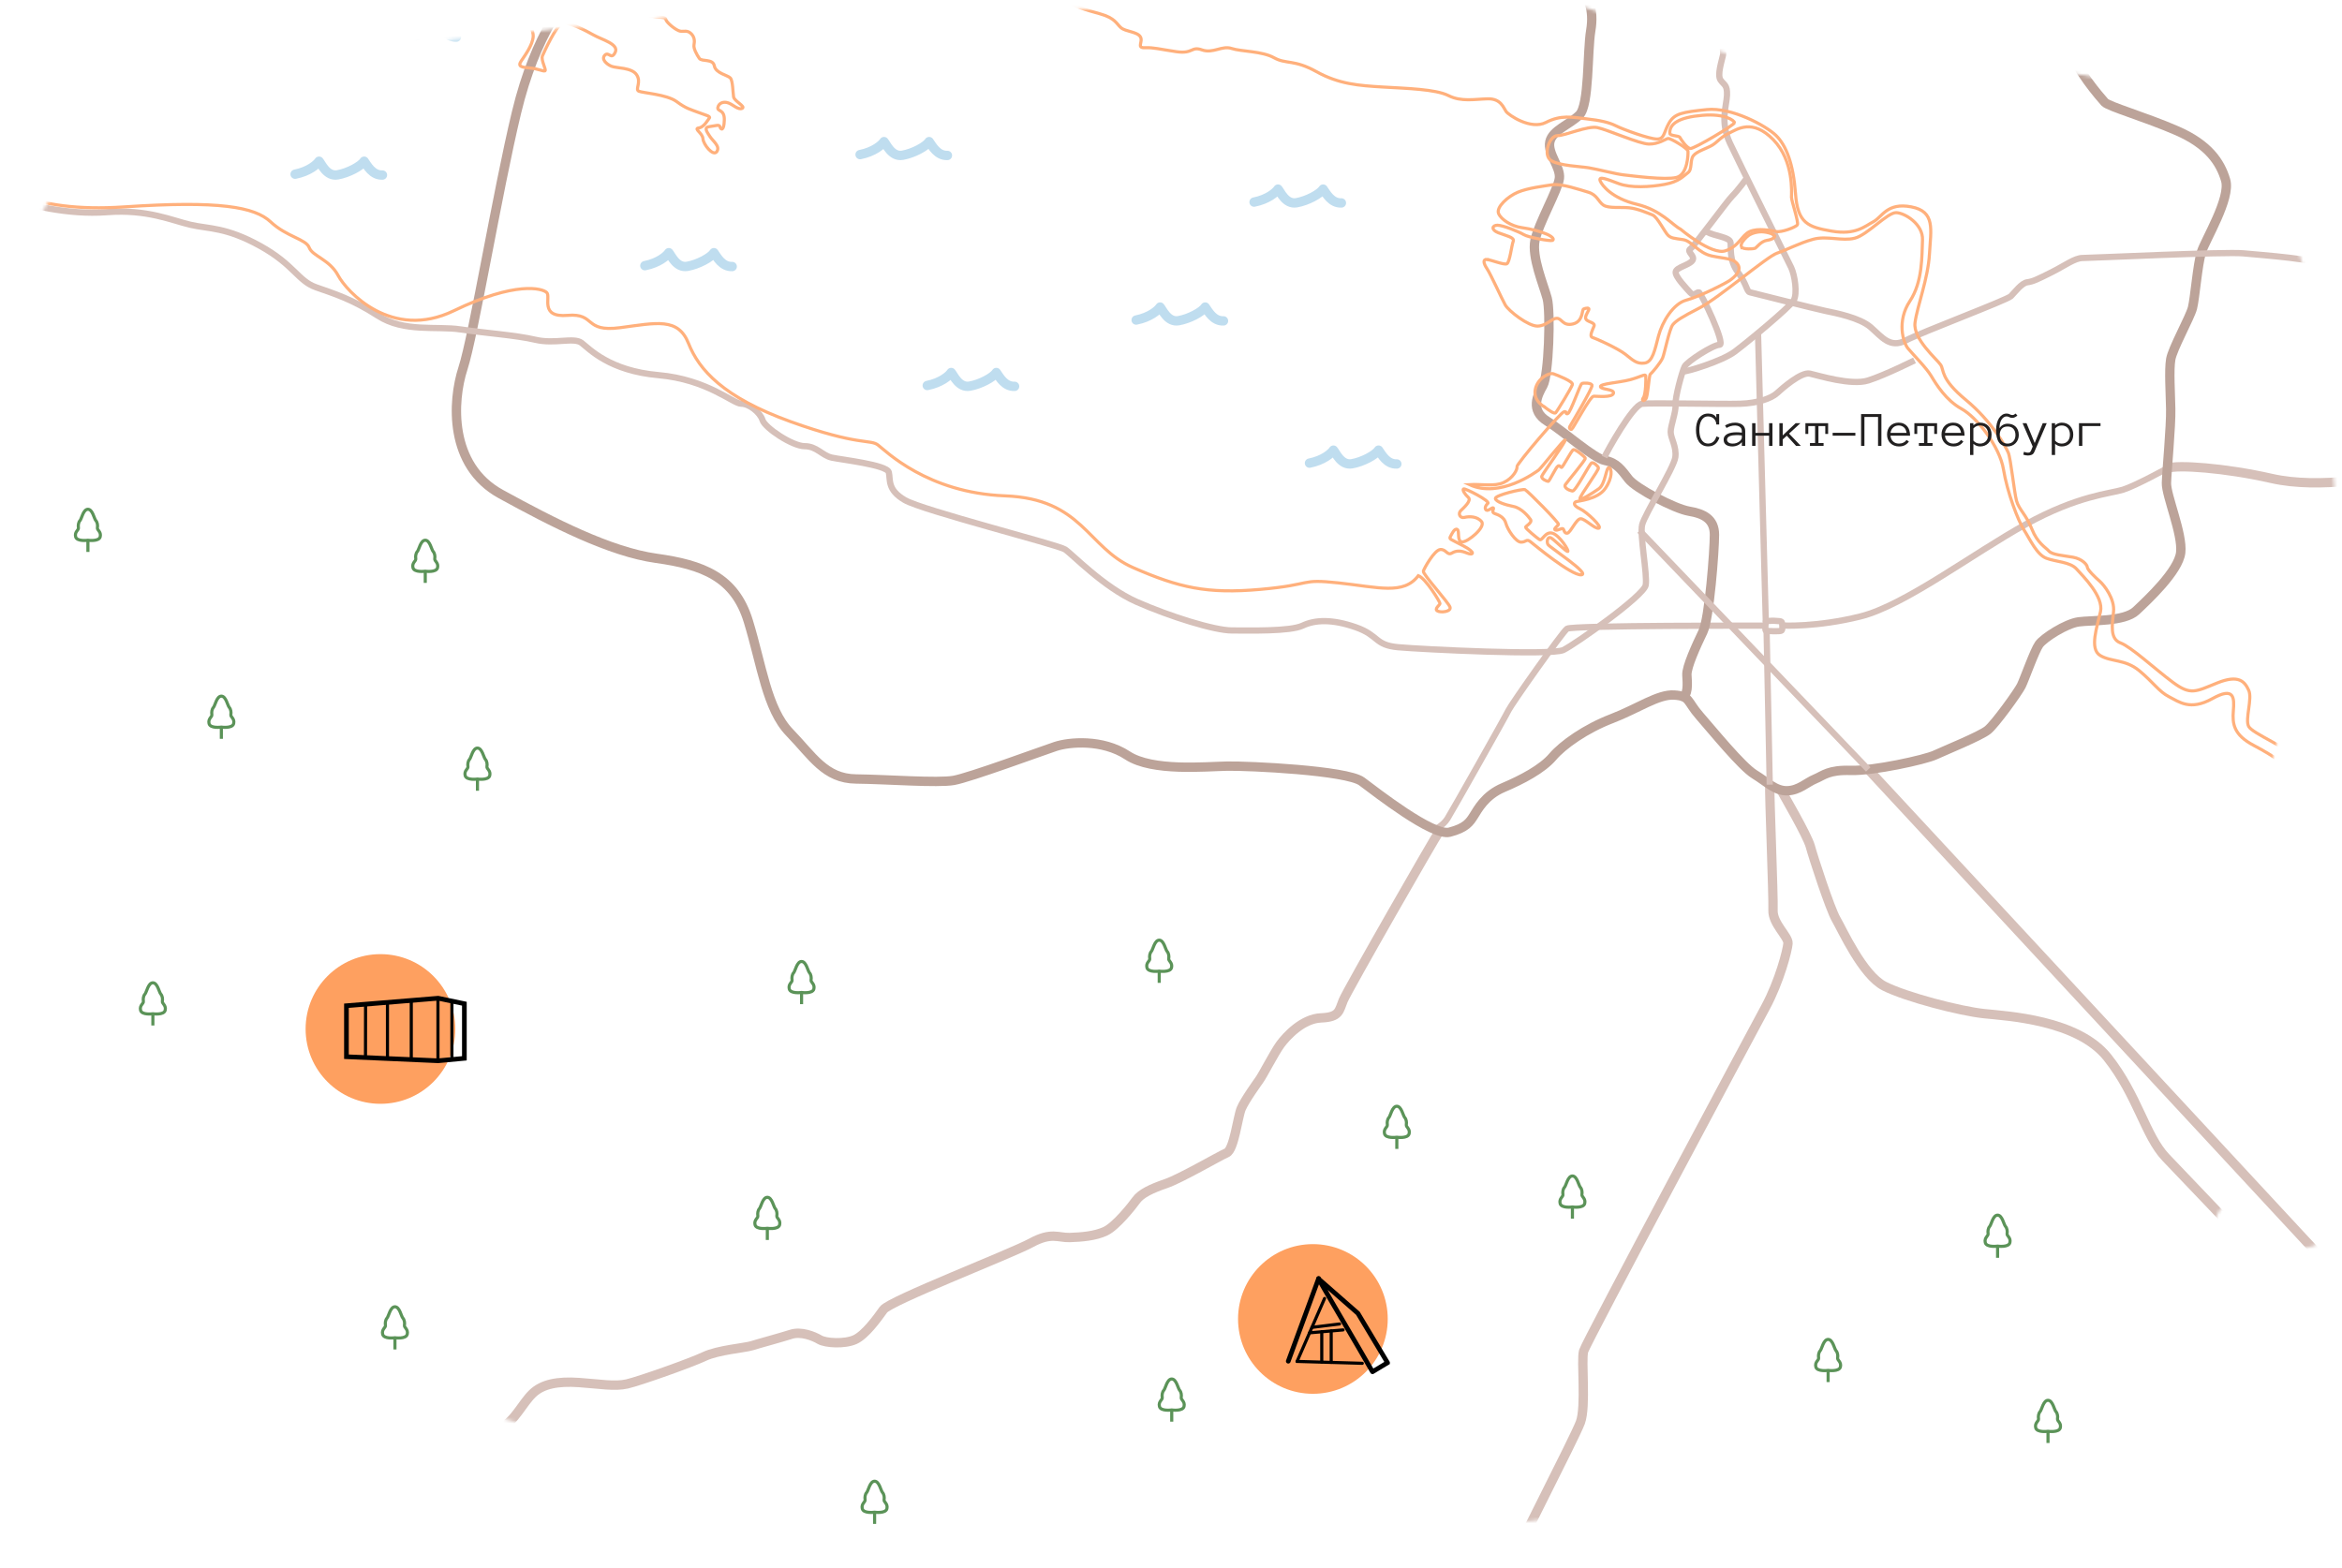 <?xml version="1.0" encoding="UTF-8"?> <svg xmlns="http://www.w3.org/2000/svg" width="751" height="503" viewBox="0 0 751 503" fill="none"> <mask id="mask0_802_59" style="mask-type:luminance" maskUnits="userSpaceOnUse" x="0" y="0" width="751" height="503"> <path d="M694.377 474.147L592.473 477.241L350.783 502.234C341.364 502.751 331.921 502.594 322.532 501.769L206.464 485.482L170.439 457.65C119.928 443.085 43.163 418.977 35.726 366.87L33.534 351.482L0 166.979V118.679C0 62.647 45.363 17.216 101.328 17.216L218.353 5.124C244.689 2.405 271.22 1.963 297.632 3.806L500.864 0L586.3 27.832C734.525 5.72205e-06 741.288 79.114 746.96 137.319L751 184.503L735.43 222.509C725.464 246.828 723.003 273.596 728.434 299.316C739.545 351.924 770.236 431.226 714.974 387.556C703.564 378.535 708.869 475.413 694.384 474.139L694.377 474.147Z" fill="white"></path> </mask> <g mask="url(#mask0_802_59)"> <path d="M257.035 318.293C257.035 318.293 260.596 318.802 260.978 317.169C261.359 315.536 259.945 315.064 260.08 314.292C260.214 313.521 260.08 312.532 259.564 311.97C259.047 311.408 258.531 308.359 257.035 308.359C255.531 308.359 255.022 311.408 254.506 311.97C253.989 312.532 253.862 313.513 253.989 314.292C254.117 315.071 252.703 315.536 253.092 317.169C253.481 318.802 257.035 318.293 257.035 318.293Z" stroke="#5B9358" stroke-miterlimit="10"></path> <path d="M257.035 322.039V318.286" stroke="#5B9358" stroke-miterlimit="10"></path> <path d="M70.981 233.192C70.981 233.192 74.543 233.702 74.924 232.069C75.306 230.435 73.892 229.963 74.026 229.192C74.161 228.42 74.026 227.431 73.51 226.869C72.994 226.307 72.478 223.258 70.981 223.258C69.477 223.258 68.969 226.307 68.452 226.869C67.936 227.431 67.809 228.412 67.936 229.192C68.063 229.971 66.649 230.435 67.038 232.069C67.427 233.702 70.981 233.192 70.981 233.192Z" stroke="#5B9358" stroke-miterlimit="10"></path> <path d="M70.981 236.946V233.192" stroke="#5B9358" stroke-miterlimit="10"></path> <path d="M136.366 183.192C136.366 183.192 139.927 183.701 140.309 182.068C140.69 180.435 139.276 179.963 139.411 179.191C139.546 178.419 139.411 177.43 138.895 176.868C138.379 176.307 137.862 173.257 136.366 173.257C134.862 173.257 134.353 176.307 133.837 176.868C133.321 177.43 133.194 178.412 133.321 179.191C133.448 179.97 132.034 180.435 132.423 182.068C132.812 183.701 136.366 183.192 136.366 183.192Z" stroke="#5B9358" stroke-miterlimit="10"></path> <path d="M136.366 186.937V183.184" stroke="#5B9358" stroke-miterlimit="10"></path> <path d="M28.192 173.265C28.192 173.265 31.753 173.774 32.135 172.141C32.517 170.508 31.102 170.036 31.237 169.264C31.372 168.492 31.237 167.504 30.721 166.942C30.204 166.38 29.688 163.331 28.192 163.331C26.688 163.331 26.179 166.38 25.663 166.942C25.147 167.504 25.02 168.485 25.147 169.264C25.274 170.043 23.86 170.508 24.249 172.141C24.638 173.774 28.192 173.265 28.192 173.265Z" stroke="#5B9358" stroke-miterlimit="10"></path> <path d="M28.192 177.011V173.265" stroke="#5B9358" stroke-miterlimit="10"></path> <path d="M153.103 249.847C153.103 249.847 156.664 250.356 157.046 248.723C157.428 247.09 156.013 246.618 156.148 245.846C156.283 245.075 156.148 244.086 155.632 243.524C155.116 242.962 154.599 239.913 153.103 239.913C151.599 239.913 151.09 242.962 150.574 243.524C150.058 244.086 149.931 245.067 150.058 245.846C150.185 246.625 148.771 247.09 149.16 248.723C149.549 250.356 153.103 249.847 153.103 249.847Z" stroke="#5B9358" stroke-miterlimit="10"></path> <path d="M153.103 253.6V249.847" stroke="#5B9358" stroke-miterlimit="10"></path> <path d="M49.022 325.125C49.022 325.125 52.583 325.635 52.965 324.002C53.346 322.368 51.932 321.896 52.067 321.125C52.202 320.353 52.067 319.364 51.551 318.802C51.034 318.24 50.518 315.191 49.022 315.191C47.518 315.191 47.009 318.24 46.493 318.802C45.977 319.364 45.849 320.346 45.977 321.125C46.104 321.904 44.69 322.368 45.079 324.002C45.468 325.635 49.022 325.125 49.022 325.125Z" stroke="#5B9358" stroke-miterlimit="10"></path> <path d="M49.022 328.879V325.125" stroke="#5B9358" stroke-miterlimit="10"></path> <path d="M246.059 393.923C246.059 393.923 249.62 394.433 250.002 392.8C250.383 391.166 248.969 390.694 249.104 389.923C249.238 389.151 249.104 388.162 248.588 387.6C248.071 387.038 247.555 383.989 246.059 383.989C244.555 383.989 244.046 387.038 243.53 387.6C243.014 388.162 242.886 389.144 243.014 389.923C243.141 390.702 241.727 391.166 242.116 392.8C242.505 394.433 246.059 393.923 246.059 393.923Z" stroke="#5B9358" stroke-miterlimit="10"></path> <path d="M246.059 397.669V393.916" stroke="#5B9358" stroke-miterlimit="10"></path> <path d="M371.725 311.453C371.725 311.453 375.287 311.962 375.668 310.329C376.05 308.696 374.636 308.224 374.77 307.452C374.905 306.68 374.77 305.692 374.254 305.13C373.738 304.568 373.222 301.519 371.725 301.519C370.221 301.519 369.713 304.568 369.196 305.13C368.68 305.692 368.553 306.673 368.68 307.452C368.807 308.231 367.393 308.696 367.782 310.329C368.171 311.962 371.725 311.453 371.725 311.453Z" stroke="#5B9358" stroke-miterlimit="10"></path> <path d="M371.725 315.206V311.453" stroke="#5B9358" stroke-miterlimit="10"></path> <path d="M375.736 452.188C375.736 452.188 379.297 452.697 379.679 451.064C380.06 449.431 378.646 448.959 378.781 448.187C378.915 447.416 378.781 446.427 378.265 445.865C377.748 445.303 377.232 442.254 375.736 442.254C374.232 442.254 373.723 445.303 373.207 445.865C372.69 446.427 372.563 447.408 372.691 448.187C372.818 448.966 371.404 449.431 371.793 451.064C372.182 452.697 375.736 452.188 375.736 452.188Z" stroke="#5B9358" stroke-miterlimit="10"></path> <path d="M375.736 455.934V452.181" stroke="#5B9358" stroke-miterlimit="10"></path> <path d="M447.914 364.72C447.914 364.72 451.475 365.23 451.857 363.597C452.238 361.963 450.824 361.491 450.959 360.72C451.094 359.948 450.959 358.959 450.443 358.397C449.927 357.835 449.41 354.786 447.914 354.786C446.41 354.786 445.901 357.835 445.385 358.397C444.869 358.959 444.742 359.941 444.869 360.72C444.996 361.499 443.582 361.963 443.971 363.597C444.36 365.23 447.914 364.72 447.914 364.72Z" stroke="#5B9358" stroke-miterlimit="10"></path> <path d="M447.914 368.466V364.713" stroke="#5B9358" stroke-miterlimit="10"></path> <path d="M504.223 387.083C504.223 387.083 507.784 387.593 508.166 385.96C508.548 384.326 507.133 383.854 507.268 383.083C507.403 382.311 507.268 381.322 506.752 380.76C506.236 380.198 505.719 377.149 504.223 377.149C502.719 377.149 502.21 380.198 501.694 380.76C501.178 381.322 501.051 382.304 501.178 383.083C501.305 383.862 499.891 384.326 500.28 385.96C500.669 387.593 504.223 387.083 504.223 387.083Z" stroke="#5B9358" stroke-miterlimit="10"></path> <path d="M504.223 390.829V387.083" stroke="#5B9358" stroke-miterlimit="10"></path> <path d="M126.647 429.03C126.647 429.03 130.208 429.54 130.59 427.907C130.971 426.273 129.557 425.801 129.692 425.03C129.827 424.258 129.692 423.269 129.176 422.707C128.659 422.145 128.143 419.096 126.647 419.096C125.143 419.096 124.634 422.145 124.118 422.707C123.602 423.269 123.474 424.251 123.602 425.03C123.729 425.809 122.315 426.273 122.704 427.907C123.093 429.54 126.647 429.03 126.647 429.03Z" stroke="#5B9358" stroke-miterlimit="10"></path> <path d="M126.647 432.784V429.031" stroke="#5B9358" stroke-miterlimit="10"></path> <path d="M280.453 484.973C280.453 484.973 284.015 485.482 284.396 483.849C284.778 482.216 283.364 481.744 283.498 480.972C283.633 480.2 283.498 479.211 282.982 478.649C282.466 478.088 281.949 475.038 280.453 475.038C278.949 475.038 278.44 478.088 277.924 478.649C277.408 479.211 277.281 480.193 277.408 480.972C277.535 481.751 276.121 482.216 276.51 483.849C276.899 485.482 280.453 484.973 280.453 484.973Z" stroke="#5B9358" stroke-miterlimit="10"></path> <path d="M280.453 488.719V484.965" stroke="#5B9358" stroke-miterlimit="10"></path> <path d="M640.559 399.64C640.559 399.64 644.12 400.149 644.502 398.516C644.884 396.883 643.469 396.411 643.604 395.639C643.739 394.868 643.604 393.879 643.088 393.317C642.572 392.755 642.055 389.706 640.559 389.706C639.055 389.706 638.546 392.755 638.03 393.317C637.514 393.879 637.387 394.86 637.514 395.639C637.641 396.419 636.227 396.883 636.616 398.516C637.005 400.149 640.559 399.64 640.559 399.64Z" stroke="#5B9358" stroke-miterlimit="10"></path> <path d="M640.559 403.386V399.632" stroke="#5B9358" stroke-miterlimit="10"></path> <path d="M586.218 439.497C586.218 439.497 589.779 440.006 590.161 438.373C590.542 436.74 589.128 436.268 589.263 435.496C589.397 434.724 589.263 433.735 588.746 433.174C588.23 432.612 587.714 429.562 586.218 429.562C584.714 429.562 584.205 432.612 583.689 433.174C583.172 433.735 583.045 434.717 583.172 435.496C583.3 436.275 581.886 436.74 582.275 438.373C582.664 440.006 586.218 439.497 586.218 439.497Z" stroke="#5B9358" stroke-miterlimit="10"></path> <path d="M586.218 443.243V439.489" stroke="#5B9358" stroke-miterlimit="10"></path> <path d="M656.728 459.028C656.728 459.028 660.289 459.538 660.671 457.904C661.052 456.271 659.638 455.799 659.773 455.028C659.907 454.256 659.773 453.267 659.256 452.705C658.74 452.143 658.224 449.094 656.728 449.094C655.224 449.094 654.715 452.143 654.199 452.705C653.682 453.267 653.555 454.248 653.682 455.028C653.809 455.807 652.395 456.271 652.785 457.904C653.174 459.538 656.728 459.028 656.728 459.028Z" stroke="#5B9358" stroke-miterlimit="10"></path> <path d="M656.727 462.774V459.021" stroke="#5B9358" stroke-miterlimit="10"></path> <path d="M94.632 55.867C99.076 54.976 101.597 52.773 102.308 51.702C103.086 52.593 104.762 56.684 108.241 56.077C111.72 55.47 115.776 53.267 116.771 51.702C117.766 53.088 119.397 56.272 122.636 56.137" stroke="#BFDDEF" stroke-width="3" stroke-linecap="round" stroke-linejoin="round"></path> <path d="M206.786 85.205C211.23 84.314 213.752 82.111 214.462 81.04C215.24 81.931 216.916 86.022 220.396 85.415C223.875 84.808 227.93 82.606 228.925 81.04C229.92 82.426 231.551 85.61 234.791 85.475" stroke="#BFDDEF" stroke-width="3" stroke-linecap="round" stroke-linejoin="round"></path> <path d="M297.34 123.631C301.784 122.74 304.306 120.537 305.016 119.466C305.794 120.357 307.47 124.448 310.949 123.841C314.429 123.234 318.484 121.032 319.479 119.466C320.474 120.852 322.105 124.036 325.345 123.901" stroke="#BFDDEF" stroke-width="3" stroke-linecap="round" stroke-linejoin="round"></path> <path d="M364.326 102.639C368.77 101.747 371.291 99.545 372.002 98.473C372.78 99.365 374.456 103.455 377.935 102.849C381.414 102.242 385.47 100.039 386.465 98.473C387.46 99.859 389.091 103.043 392.331 102.909" stroke="#BFDDEF" stroke-width="3" stroke-linecap="round" stroke-linejoin="round"></path> <path d="M419.909 148.527C424.353 147.635 426.875 145.432 427.586 144.361C428.364 145.253 430.04 149.343 433.519 148.736C436.998 148.13 441.053 145.927 442.048 144.361C443.043 145.747 444.674 148.931 447.914 148.796" stroke="#BFDDEF" stroke-width="3" stroke-linecap="round" stroke-linejoin="round"></path> <path d="M275.799 49.581C280.244 48.69 282.765 46.487 283.476 45.416C284.254 46.307 285.93 50.398 289.409 49.791C292.888 49.184 296.943 46.981 297.938 45.416C298.933 46.801 300.565 49.986 303.804 49.851" stroke="#BFDDEF" stroke-width="3" stroke-linecap="round" stroke-linejoin="round"></path> <path d="M402.139 64.812C406.584 63.921 409.105 61.718 409.816 60.647C410.594 61.538 412.27 65.629 415.749 65.022C419.228 64.415 423.283 62.213 424.278 60.647C425.274 62.033 426.905 65.217 430.144 65.082" stroke="#BFDDEF" stroke-width="3" stroke-linecap="round" stroke-linejoin="round"></path> <path d="M10.175 13.837C14.62 12.946 17.141 10.743 17.852 9.672C18.63 10.563 20.306 14.654 23.785 14.047C27.264 13.44 31.319 11.238 32.315 9.672C33.31 11.058 34.941 14.242 38.18 14.107" stroke="#BFDDEF" stroke-width="3" stroke-linecap="round" stroke-linejoin="round"></path> <path d="M118.357 11.612C122.801 10.721 125.322 8.518 126.033 7.447C126.811 8.338 128.487 12.429 131.966 11.822C135.446 11.215 139.501 9.013 140.496 7.447C141.491 8.833 143.122 12.017 146.362 11.882" stroke="#BFDDEF" stroke-width="3" stroke-linecap="round" stroke-linejoin="round"></path> <path d="M461.606 266.546C460.349 268.15 432.097 317.514 430.728 320.833C429.359 324.152 429.583 326.212 423.635 326.444C417.687 326.676 412.539 332.288 410.594 334.917C408.649 337.547 404.99 344.769 403.733 346.485C403.733 346.485 399.162 352.786 398.017 355.535C396.872 358.285 395.727 368.706 393.326 369.74C390.924 370.774 378.571 377.988 373.88 379.592C369.189 381.195 365.874 382.798 364.386 384.858C362.897 386.919 357.869 393.219 354.547 394.823C351.225 396.426 346.653 396.77 342.995 396.883C339.336 396.995 337.159 395.047 330.642 398.599C324.125 402.15 285.346 417.148 283.289 420.018C281.231 422.887 277.453 428.147 274.138 429.637C270.824 431.128 264.756 430.784 262.818 429.637C260.88 428.491 256.87 426.888 253.668 427.922C250.466 428.956 243.26 430.896 241.083 431.585C238.906 432.275 230.219 432.956 225.872 435.024C221.525 437.092 205.058 442.928 201.055 443.842C197.052 444.756 192.361 443.842 185.612 443.385C178.863 442.928 173.948 443.842 170.745 446.936C167.543 450.03 164.909 455.867 161.026 457.59C157.143 459.313 153.253 461.942 145.471 462.167C137.69 462.392 128.083 462.969 121.11 465.486C114.137 468.003 112.072 471.667 107.957 472.244C103.842 472.821 92.17 470.985 88.399 472.244C84.628 473.502 76.735 476.597 73.877 478.312C71.019 480.028 65.983 482.088 61.756 483.467C57.529 484.845 54.319 487.362 50.092 490.794C45.864 494.225 42.654 498.121 38.427 500.413C34.2 502.706 29.621 505.223 27.908 507.74C26.194 510.258 18.869 513.809 14.986 517.817C11.103 521.825 3.666 524.402 0 526.553" stroke="#D6C0B9" stroke-width="3" stroke-miterlimit="10"></path> <path d="M567.498 251.645C567.341 254.462 568.717 287.621 568.545 291.914C568.373 296.207 573.521 300.335 573.349 302.567C573.177 304.8 570.603 314.764 566.144 323.013C561.684 331.261 508.667 430.379 507.814 433.301C506.961 436.223 508.675 450.997 506.782 456.151C504.889 461.306 484.822 499.784 482.248 506.826C479.675 513.869 476.24 513.18 475.904 519.368C475.567 525.556 474.018 527.099 475.904 530.021" stroke="#D6C0B9" stroke-width="3" stroke-miterlimit="10"></path> <path d="M571.119 253.383C571.748 254.582 579.581 267.977 580.502 271.416C581.422 274.855 586.846 291.517 588.791 294.836C590.737 298.155 597.254 312.704 604.234 316.255C611.215 319.806 628.595 324.271 636.145 325.073C643.694 325.875 666.222 327.021 675.829 339.158C685.436 351.295 687.95 364.323 694.474 371.193C700.998 378.063 769.159 449.214 770.648 451.963C772.137 454.713 777.052 460.669 777.74 473.952C778.429 487.235 779.11 528.238 779.11 528.238" stroke="#D6C0B9" stroke-width="3" stroke-miterlimit="10"></path> <path d="M599.087 246.76L833.548 499.492" stroke="#D6C0B9" stroke-width="3" stroke-miterlimit="10"></path> <path d="M694.99 150.175C698.08 148.984 713.351 150.017 728.442 153.449C743.533 156.88 764.984 153.336 774.935 149.695C784.886 146.054 816.018 138.158 828.76 139.701" stroke="#D6C0B9" stroke-width="3" stroke-miterlimit="10"></path> <path d="M694.99 150.175C694.99 150.175 684.867 155.771 680.752 157.06C676.637 158.349 666.424 158.866 649.612 168.141C632.8 177.416 610.751 194.167 596.603 197.689C582.454 201.21 571.815 200.61 571.815 200.61" stroke="#D6C0B9" stroke-width="2" stroke-miterlimit="10"></path> <path d="M566.233 199.412C566.75 198.895 571.037 199.067 571.291 199.412C571.546 199.757 571.718 201.899 571.291 202.244C570.865 202.589 566.57 202.416 566.233 202.244C565.897 202.072 566.233 199.412 566.233 199.412Z" stroke="#D6C0B9" stroke-width="2" stroke-miterlimit="10"></path> <path d="M460.08 265.985C460.08 265.985 462.691 264.861 464.15 262.538C465.609 260.216 482.765 229.814 483.708 227.836C484.65 225.858 500.946 202.753 502.495 201.637C504.043 200.52 566.076 200.648 566.076 200.648" stroke="#D6C0B9" stroke-width="2" stroke-miterlimit="10"></path> <path d="M186.427 -6.248C181.856 -1.206 171.785 10.473 165.613 36.126C159.44 61.778 151.891 107.591 148.457 118.124C145.022 128.658 143.885 149.276 160.577 158.438C177.27 167.601 195.578 176.988 210.445 179.056C225.311 181.124 235.606 185.012 239.953 199.209C244.3 213.406 245.901 227.386 253.219 234.938C260.536 242.49 264.539 249.712 274.49 249.824C284.441 249.937 300.684 251.195 305.832 250.281C310.979 249.367 333.971 240.887 338.431 239.403C342.89 237.92 353.529 236.998 361.535 242.265C369.541 247.532 386.584 245.816 393.558 245.704C400.531 245.592 431.873 247.052 436.676 250.619C441.479 254.185 459.436 268.27 464.816 266.891C470.195 265.513 471.332 263.565 472.589 261.617C473.846 259.669 476.136 255.091 482.084 252.574C488.032 250.057 494.549 246.618 497.871 242.722C501.193 238.826 508.51 233.672 516.86 230.465C525.21 227.259 531.727 222.561 536.874 222.906C542.022 223.251 540.877 224.854 544.992 229.551C549.107 234.249 558.49 245.816 562.605 248.334C566.72 250.851 569.353 253.713 573.124 253.6C576.895 253.488 579.297 250.963 582.043 249.824C584.789 248.686 586.278 246.85 593.483 247.075C600.688 247.3 617.275 243.636 620.477 242.153C623.68 240.669 635 236.084 637.402 234.136C639.803 232.189 647.121 222 648.153 219.932C649.186 217.864 652.388 208.709 653.869 206.649C655.351 204.588 662.444 200.003 666.566 199.434C670.689 198.865 681.208 199.434 684.979 195.883C688.75 192.332 698.589 183.169 699.277 177.213C699.966 171.257 694.586 158.888 694.706 154.88C694.826 150.872 696.195 136.667 696.075 131.175C695.955 125.684 695.506 118.694 696.075 115.255C696.644 111.816 702.248 101.852 703.048 98.765C703.849 95.679 704.649 84.905 705.906 80.897C707.163 76.889 715.401 63.606 713.68 57.762C711.959 51.919 708.076 46.307 698.125 41.954C688.174 37.602 676.166 34.17 674.909 32.792C673.652 31.413 664.958 21.337 664.958 17.104C664.958 12.871 666.327 7.289 663.588 1.985C660.85 -3.319 659.818 -4.196 658.216 -6.263" stroke="#BCA399" stroke-width="3" stroke-miterlimit="10"></path> <path d="M506.445 -4.877C509.191 -1.214 511.249 2.907 510.104 9.784C508.959 16.662 509.648 33.736 506.445 36.875C503.243 40.014 497.826 41.722 496.988 45.453C496.15 49.184 500.497 53.567 500.041 57.215C499.584 60.864 493.322 71.772 492.222 77.084C491.122 82.396 494.953 91.326 496.128 95.679C497.302 100.032 496.614 120.417 494.781 123.624C492.948 126.83 490.606 131.64 496.128 135.079C501.649 138.517 511.024 146.991 514.683 147.68C518.342 148.369 519.943 150.654 522.232 153.636C524.522 156.618 536.987 163.173 541.618 163.945C546.249 164.717 549.766 166.432 549.766 171.504C549.766 176.576 548.135 198.303 546.077 202.596C544.02 206.888 540.757 213.931 540.93 216.508C541.102 219.085 541.446 223.588 539.156 223.258" stroke="#BCA399" stroke-width="3" stroke-miterlimit="10"></path> <path d="M567.498 251.645L566.488 202.438" stroke="#D6C0B9" stroke-width="2" stroke-miterlimit="10"></path> <path d="M599.087 246.761L525.771 170.178" stroke="#D6C0B9" stroke-width="2" stroke-miterlimit="10"></path> <path d="M566.233 199.412L563.734 106.557" stroke="#D6C0B9" stroke-width="2" stroke-miterlimit="10"></path> <path d="M-135.648 62.003C-131.757 61.313 -122.607 54.219 -120.325 54.444C-118.043 54.668 -112.319 56.047 -109.341 56.047C-106.363 56.047 -103.169 49.634 -92.417 52.383C-81.665 55.133 -81.897 61.313 -70.001 62.917C-58.105 64.52 -56.504 68.641 -53.99 67.959C-51.476 67.277 -29.741 61.546 -20.134 61.778C-10.527 62.01 -2.065 62.692 3.427 64.071C8.918 65.449 21.271 69.03 34.305 68.041C47.338 67.052 55.119 70.716 61.068 72.087C67.016 73.458 72.388 72.776 83.371 78.845C94.355 84.913 95.492 90.067 101.328 92.128C107.164 94.188 112.88 95.904 121.23 101.29C129.58 106.677 140.099 104.497 147.649 105.643C155.198 106.789 165.373 107.479 171.666 108.962C177.958 110.445 184.018 108.048 186.532 109.996C189.046 111.944 195.451 118.926 211.125 120.305C226.8 121.683 235.098 129.467 237.656 129.467C240.215 129.467 243.717 132.217 244.517 134.734C245.318 137.251 254.124 143.095 258.015 143.095C261.905 143.095 263.619 146.069 266.709 146.759C269.799 147.448 284.434 149.051 285.01 151.456C285.586 153.861 284.441 157.067 290.157 160.386C295.873 163.705 339.224 174.703 341.513 176.194C343.803 177.685 353.866 188.331 364.505 193.029C375.145 197.726 389.435 202.191 395.047 202.191C400.658 202.191 413.692 202.551 417.694 200.648C421.697 198.745 427.189 198.52 434.738 201.157C442.288 203.794 440.686 206.881 448.348 207.57C456.009 208.26 497.527 210.29 501.305 208.469C505.083 206.649 527.155 191.081 527.724 187.642C528.292 184.203 525.779 171.609 526.579 168.29C527.38 164.971 536.762 150.078 537.218 146.646C537.675 143.215 535.729 140.578 535.729 138.518C535.729 136.457 537.473 132.104 537.286 129.812C537.099 127.519 539.388 119.158 540.189 117.555C540.989 115.952 549.339 110.573 551.397 110.573C553.454 110.573 545.508 93.739 544.738 93.739C543.967 93.739 543.167 95.109 542.022 93.851C540.877 92.592 537.106 88.696 537.331 87.206C537.555 85.715 541.678 85.033 542.703 83.542C543.728 82.051 540.72 80.74 542.014 79.834C543.309 78.927 553.679 64.647 555.512 62.819C557.345 60.991 560.083 57.223 560.083 57.223" stroke="#D6C0B9" stroke-width="2" stroke-miterlimit="10"></path> <path d="M548.763 -5.791C549.332 -0.981 552.998 15.396 552.534 17.569C552.07 19.741 550.589 24.094 551.733 25.697C552.878 27.3 553.903 27.188 553.791 30.507C553.679 33.826 551.501 38.98 554.704 45.85C557.906 52.72 573.229 83.415 574.374 85.82C575.518 88.225 576.431 94.181 575.174 96.353C573.917 98.526 560.195 109.869 556.193 112.843C552.19 115.817 540.787 119.301 539.568 119.166" stroke="#D6C0B9" stroke-width="2" stroke-miterlimit="10"></path> <path d="M514.503 146.587C515.364 144.699 523.594 129.835 526.601 129.49C529.609 129.145 552.25 129.662 557.996 129.49C563.742 129.318 568.029 127.707 569.75 126.149C571.471 124.59 577.553 119.181 580.389 119.825C583.225 120.47 593.685 123.736 599.087 122.013C604.488 120.29 613.923 115.57 613.923 115.57" stroke="#D6C0B9" stroke-width="2" stroke-miterlimit="10"></path> <path d="M547.274 74.335C549.788 75.751 554.749 76.005 554.936 77.811C555.123 79.617 554.509 83.64 557.293 87.311C560.076 90.982 560.083 93.499 561.108 93.731C562.133 93.963 581.923 98.998 585.238 99.687C588.552 100.377 596.333 101.86 599.88 104.954C603.426 108.048 606.052 111.832 611.088 109.194C616.123 106.557 643.567 96.249 644.831 94.99C646.096 93.731 648.265 90.749 650.091 90.525C651.917 90.3 653.525 89.491 657.865 87.318C662.204 85.145 665.302 82.741 667.816 82.741C670.33 82.741 713.68 80.68 719.396 81.25C725.112 81.819 744.214 83.085 745.703 85.37C747.192 87.655 751.195 101.291 755.197 102.894C759.2 104.497 763.659 103.126 765.261 104.152C766.862 105.179 773.034 102.205 774.523 100.946C776.012 99.687 781.96 95.305 782.469 93.933" stroke="#D6C0B9" stroke-width="2" stroke-miterlimit="10"></path> <path d="M-51.812 45.056C-43.919 47.116 -35.345 46.09 -30.886 48.15C-26.426 50.211 -3.778 54.676 -2.409 56.736C-1.04 58.796 9.255 68.416 39.796 66.356C70.338 64.295 81.658 66.356 86.805 71.165C91.953 75.975 98.126 76.665 99.158 79.414C100.191 82.163 105.675 83.19 108.421 88.344C111.167 93.499 125.577 109.299 145.479 99.68C165.381 90.06 173.955 92.465 175.332 93.836C176.708 95.207 172.885 101.912 182.021 101.14C191.156 100.369 187.078 106.64 198.833 105.089C210.587 103.538 217.448 101.74 220.792 110.153C224.137 118.567 231.858 127.415 253.563 135.236C275.268 143.058 279.039 140.818 281.53 142.705C284.022 144.593 297.4 158.079 322.277 159.023C347.155 159.967 348.614 175.602 363.368 182.045C378.122 188.488 387.041 190.549 404.287 189.005C421.533 187.462 416.467 185.567 429.246 186.945C442.026 188.324 450.091 190.893 454.812 184.623C457.169 185.462 461.763 193.044 461.763 193.53C461.763 194.017 459.833 195.246 460.903 195.913C461.972 196.58 465.407 196.19 464.98 194.729C464.554 193.268 456.167 184.121 456.421 183.177C456.675 182.233 459.96 176.412 461.845 176.239C463.731 176.067 464.052 178.277 465.556 177.378C467.06 176.479 468.497 176.584 470.427 177.378C472.357 178.172 473.472 177.296 469.29 175.078C465.107 172.86 464.614 172.973 465.085 172.096C465.556 171.22 466.439 169.287 467.292 169.796C468.145 170.306 467.075 173.662 468.856 173.789C470.637 173.917 476.51 169.062 475.096 167.301C473.682 165.541 471.108 165.563 469.627 165.93C468.145 166.297 467.464 164.709 468.407 163.78C469.35 162.851 471.968 160.559 470.854 159.547C469.739 158.536 468.818 157.097 469.312 156.798C469.806 156.498 477.954 160.709 477.116 161.435C476.278 162.162 476.001 163.128 476.577 163.585C477.153 164.042 478.59 162.574 478.874 162.896C479.159 163.218 478.059 164.267 479.301 164.702C480.543 165.136 482.376 165.855 482.892 167.856C483.408 169.856 486.094 173.872 487.755 173.872C489.416 173.872 489.469 172.726 490.726 173.699C491.983 174.673 503.767 184.525 507.021 184.353C510.276 184.181 496.898 175.535 496.382 174.621C495.866 173.707 496.27 172.044 497.242 172.448C498.215 172.853 502.218 177.026 502.734 176.861C503.25 176.696 500.16 171.767 497.871 171.017C495.581 170.268 494.556 173.482 493.756 173.078C492.955 172.673 489.124 169.414 489.184 169.069C489.244 168.725 491.474 167.579 490.785 166.605C490.097 165.631 487.927 162.941 485.294 162.424C482.66 161.907 479.578 160.881 479.518 159.847C479.458 158.813 488.212 156.7 489.012 157.037C489.813 157.375 500.048 167.691 499.764 168.2C499.479 168.71 497.991 169.691 498.731 169.976C499.472 170.261 500.789 169.287 501.193 169.571C501.597 169.856 501.537 171.115 502.562 171.002C503.587 170.89 505.42 166.477 506.797 166.365C508.173 166.253 511.428 169.744 512.685 169.399C513.942 169.054 508.854 164.185 506.625 163.158C504.395 162.132 504.679 161.21 505.308 160.926C505.936 160.641 512.281 160.237 514.743 156.685C517.204 153.134 516.86 150.212 515.947 149.988C515.034 149.763 514.802 155.254 512.685 156.745C510.568 158.236 506.677 160.694 506.625 159.892C506.572 159.09 512.797 150.669 512.573 150.04C512.348 149.411 511.032 148.205 510.403 148.437C509.775 148.669 505.196 157.659 504.231 157.487C503.265 157.315 501.26 156.453 502.001 155.367C502.742 154.28 508.518 147.463 508.346 146.946C508.174 146.429 505.203 144.084 504.575 144.196C503.946 144.309 501.088 150.093 500.684 149.92C500.28 149.748 500.228 149.179 499.599 149.463C498.971 149.748 496.853 154.385 496.457 154.385C496.06 154.385 494.115 153.584 494.399 152.722C494.684 151.861 502.061 141.784 501.889 141.155C501.717 140.525 494.167 150.205 493.367 150.774C492.566 151.344 480.954 159.997 471.175 155.412C475.006 155.179 479.181 156.153 482.211 154.722C485.241 153.292 486.618 150.542 486.446 149.68C486.274 148.819 500.4 132.269 501.544 132.045C502.689 131.82 501.776 132.906 502.689 132.674C503.602 132.442 506.692 123.227 507.261 122.994C507.829 122.762 510.179 122.762 510.523 123.511C510.867 124.26 503.662 136.277 503.378 136.794C503.093 137.311 503.55 137.881 504.006 137.656C504.462 137.431 509.894 127.062 511.039 127.062C512.184 127.062 516.987 127.579 517.384 126.148C517.78 124.717 513.441 125.002 513.209 124.028C512.977 123.054 519.157 122.71 522.644 121.796C526.13 120.882 527.619 119.75 527.731 120.597C527.844 121.444 527.731 126.486 526.991 127.519C526.25 128.553 527.065 128.838 527.769 127.924C528.472 127.01 528.756 120.252 529.22 119.968C529.684 119.683 532.535 116.304 533.163 114.753C533.792 113.202 535.333 105.306 536.478 104.047C537.622 102.789 539.051 101.815 545.052 98.721C551.053 95.626 566.615 82.283 569.817 81.197C573.019 80.111 577.022 77.931 581.429 76.732C585.836 75.533 590.692 77.421 594.755 76.387C598.817 75.353 605.222 68.139 608.02 68.199C610.818 68.259 616.714 71.922 616.482 76.957C616.25 81.991 616.594 90.3 612.419 96.6C608.244 102.901 610.19 109.771 611.851 111.771C613.512 113.772 617.687 117.915 619.288 120.597C620.889 123.279 624.031 128.381 629.007 131.123C633.982 133.865 641.247 143.26 642.444 150.535C643.641 157.809 647.076 166.912 649.021 169.946C650.966 172.98 653.136 177.902 656.226 179.049C659.316 180.195 663.835 180.195 665.893 182.487C667.95 184.78 674.639 191.335 673.554 196.19C672.469 201.045 669.948 208.087 673.442 210.207C676.936 212.328 681.448 211.354 685.967 215.077C690.486 218.801 692.259 221.775 695.514 223.438C698.768 225.101 702.322 228.016 709.408 224.067C716.493 220.119 716.501 223.783 716.156 227.963C715.812 232.144 716.269 235.695 722.733 239.074C729.198 242.453 735.37 246.693 737.375 250.409C739.38 254.125 741.318 258.425 745.613 260.943C749.908 263.46 754.704 272.682 757.734 274.51C760.764 276.338 764.026 279.32 771.343 279.837C778.661 280.354 783.464 283.104 786.786 285.336C790.108 287.569 795.248 287.052 797.306 288.146C799.363 289.239 801.877 292.671 806 293.24C810.122 293.809 817.208 291.981 819.722 292.551C822.235 293.12 828.7 296.791 829.56 295.697C830.421 294.604 832.194 290.371 829.56 288.88C826.927 287.389 825.101 285.269 820.986 285.389C816.871 285.508 814.926 286.82 808.978 286.647C803.029 286.475 800.456 283.328 798.226 283.036C795.996 282.744 790.849 284.182 787.13 281.89C783.412 279.597 782.723 277.709 776.034 276.046C769.346 274.383 763.51 273.814 760.083 269.176C756.656 264.539 752.017 258.066 748.987 255.264C745.957 252.462 743.271 249.023 738.348 244.326C733.425 239.628 722.337 235.275 721.08 232.99C719.823 230.705 722.337 224.06 721.08 221.363C719.823 218.666 717.99 216.208 711.016 219.018C704.043 221.827 702.494 223.086 696.718 218.786C690.942 214.485 683.393 207.45 679.966 206.184C676.54 204.918 677.28 200.401 677.737 196.22C678.193 192.04 674.707 187.634 673.33 186.428C671.953 185.222 669.387 182.765 669.327 181.903C669.267 181.042 667.614 179.213 664.696 178.697C661.778 178.18 658.119 177.955 657.034 176.749C655.949 175.542 653.316 174.171 651.542 169.646C649.769 165.121 647.368 163.346 646.627 160.596C645.886 157.847 644.794 147.141 643.993 145.193C643.193 143.245 638.621 135.056 630.383 128.246C622.146 121.436 623.463 118.799 622.318 117.023C621.173 115.248 613.4 108.775 614.08 103.508C614.761 98.241 618.255 89.423 618.712 81.459C619.168 73.495 620.657 67.832 612.876 66.341C605.095 64.85 603.553 69.607 600.755 71.091C597.957 72.574 595.039 75.443 587.37 74.125C579.701 72.806 576.446 71.607 575.758 62.07C575.07 52.533 572.758 46.607 569.495 43.43C566.233 40.254 555.168 34.328 547.319 35.144C539.47 35.961 536.942 36.388 535.183 39.482C533.425 42.576 533.769 44.637 531.278 44.592C528.786 44.547 520.556 41.542 518.237 40.381C515.917 39.22 513.216 38.621 508.675 38.104C504.133 37.587 500.572 36.77 495.724 39.265C490.875 41.76 483.76 36.905 482.944 35.744C482.129 34.583 481.283 31.578 477.056 31.691C472.829 31.803 468.594 32.724 464.471 30.657C460.349 28.589 451.086 28.364 443.425 27.907C435.763 27.45 429.359 26.993 422.154 22.985C414.948 18.977 412.435 20.692 408.544 18.52C404.653 16.347 398.024 16.572 394.934 15.546C391.844 14.519 388.986 17.261 385.44 16.003C381.893 14.744 382.694 17.374 377.202 16.572C371.71 15.77 369.997 15.186 367.139 15.306C364.281 15.426 366.682 13.366 365.65 11.762C364.617 10.159 360.959 10.159 359.477 8.9C357.996 7.642 357.644 5.806 352.729 4.435C347.813 3.064 344.267 2.03 343.01 0.539C341.753 -0.952 340.151 -0.952 339.92 -2.435C339.688 -3.918 49.059 -97.185 10.976 -76.567C-27.107 -55.95 -185.635 -43.588 -164.019 -18.85C-142.404 5.889 -132.969 23.24 -130.395 25.3C-127.822 27.36 -125.936 29.765 -120.616 29.938C-115.297 30.11 -113.755 36.291 -111.01 36.635C-108.264 36.98 -112.214 42.988 -105.69 43.505C-99.166 44.022 -91.452 40.756 -85.788 40.239C-80.124 39.722 -76.697 43.678 -73.607 43.333C-70.517 42.988 -62.796 40.756 -59.369 41.273C-55.943 41.79 -51.82 45.049 -51.82 45.049L-51.812 45.056Z" stroke="#FFB07C" stroke-miterlimit="10"></path> <path d="M497.519 51.582C494.556 49.851 496.831 43.505 499.405 43.505C501.978 43.505 509.011 40.239 512.274 40.928C515.536 41.617 525.659 46.158 528.741 46.203C531.824 46.248 534.061 44.592 534.862 44.419C535.662 44.247 541.154 47.566 541.266 48.428C541.378 49.289 541.206 55.987 537.607 56.901C534.009 57.815 523.369 56.384 520.736 56.099C518.102 55.815 512.274 54.264 509.415 53.807C506.557 53.35 500.265 53.178 497.519 51.574V51.582Z" stroke="#FFB07C" stroke-miterlimit="10"></path> <path d="M535.438 42.711C535.475 43.692 538.356 43.4 538.7 44.082C539.044 44.764 540.87 47.461 542.014 47.633C543.159 47.805 556.312 40.014 556.2 39.332C556.088 38.65 553.23 36.358 545.823 36.987C538.416 37.616 535.326 39.677 535.445 42.711H535.438Z" stroke="#FFB07C" stroke-miterlimit="10"></path> <path d="M513.134 58.025C513.688 59.44 516.905 63.606 524.798 65.494C532.692 67.382 536.291 72.192 538.864 73.48C538.864 73.48 548.815 81.901 553.275 80.44C557.734 78.979 558.422 75.458 561.078 74.259C563.734 73.061 567.939 73.915 569.57 74.259C571.201 74.604 575.833 72.888 576.349 72.109C576.865 71.33 574.464 64.468 574.464 63.261C574.464 62.055 575.324 51.664 568.628 44.794C561.931 37.924 557.046 41.445 554.39 42.733C551.733 44.022 550.783 45.483 549.16 46.509C547.536 47.536 544.102 48.487 542.987 49.948C541.872 51.409 542.688 54.331 541.296 55.357C539.904 56.384 538.445 58.279 533.807 59.133C529.168 59.987 522.913 60.34 519.052 58.879C515.192 57.418 512.468 56.331 513.134 58.017V58.025Z" stroke="#FFB07C" stroke-miterlimit="10"></path> <path d="M476.847 83.19C475.463 83.092 475.642 84.396 476.847 86.194C478.051 87.992 481.568 95.814 482.683 97.791C483.797 99.769 490.142 104.662 493.06 104.579C495.978 104.497 497.437 102.174 499.15 102.092C500.864 102.009 501.036 104.669 504.38 103.897C507.725 103.126 507.208 99.342 507.814 99.088C508.421 98.833 509.872 98.488 509.446 99.432C509.019 100.376 507.987 101.755 508.675 102.526C509.363 103.298 511.593 103.47 511.159 104.587C510.725 105.703 509.528 107.883 510.643 108.213C511.757 108.542 518.79 111.719 521.192 113.607C523.594 115.495 524.798 116.783 527.365 116.439C529.931 116.094 530.627 112.318 531.824 107.763C533.021 103.208 536.545 97.372 540.743 96.256C544.94 95.139 553.267 90.929 554.726 89.903C556.185 88.876 558.669 86.726 557.21 84.748C555.751 82.77 553.267 83.032 548.89 82.088C544.513 81.144 542.546 77.279 539.71 76.852C536.874 76.425 535.939 76.425 534.907 75.481C533.874 74.537 531.472 69.555 529.931 68.955C528.39 68.356 525.128 66.895 522.382 66.633C519.636 66.37 515.775 66.887 514.144 65.771C512.513 64.655 512.169 62.505 509.341 61.651C506.513 60.797 500.594 58.819 497.849 59.246C495.103 59.673 489.955 60.279 486.7 61.651C483.446 63.022 479.75 66.46 480.528 68.438C481.306 70.416 484.733 72.559 487.905 72.993C491.077 73.428 494.197 74.282 496.113 75.144C498.028 76.005 498.455 76.859 497.774 77.121C497.093 77.383 490.142 76.177 488.593 75.233C487.045 74.289 481.905 72.229 480.184 72.229C478.463 72.229 478.036 73.69 480.438 74.634C482.84 75.578 485.758 76.095 485.241 77.383C484.725 78.672 484.127 84.171 483.184 84.598C482.241 85.025 478.036 83.31 476.839 83.227L476.847 83.19Z" stroke="#FFB07C" stroke-miterlimit="10"></path> <path d="M495.237 130.494C496.606 131.528 498.38 132.839 498.843 132.382C499.307 131.925 503.931 124.365 504.216 123.332C504.5 122.298 499.412 120.357 498.155 119.893C496.898 119.428 493.067 121.151 492.319 124.875C491.571 128.598 495.237 130.486 495.237 130.486V130.494Z" stroke="#FFB07C" stroke-miterlimit="10"></path> <path d="M558.422 79.182C558.759 80.058 562.425 79.871 562.882 79.586C563.338 79.302 564.715 77.354 566.653 77.069C568.59 76.784 569.458 75.923 568.994 75.466C568.53 75.009 566.076 74.147 564.079 74.38C562.081 74.612 560.817 75.294 560.016 76.095C559.215 76.897 558.011 78.156 558.415 79.189L558.422 79.182Z" stroke="#FFB07C" stroke-miterlimit="10"></path> <path d="M164.805 -3.312C166.002 0.142 171.209 8.863 170.977 11.732C170.745 14.602 168.231 17.913 167.087 19.636C165.942 21.359 167.319 21.584 169.945 21.809C172.571 22.034 174.18 22.955 174.748 22.723C175.317 22.491 173.379 19.284 173.948 17.913C174.516 16.542 178.407 8.181 180.24 7.492C182.073 6.803 187.789 9.784 190.423 11.268C193.057 12.751 198.541 14.13 197.284 16.767C196.027 19.404 195.226 16.422 193.969 17.681C192.712 18.939 194.426 20.543 196.027 21.232C197.628 21.921 202.544 21.577 204.145 23.982C205.746 26.386 203.576 28.679 204.833 29.248C206.09 29.818 213.871 30.282 216.954 32.567C220.036 34.852 221.413 35.084 223.815 36.006C226.216 36.928 227.93 37.265 227.473 37.842C227.017 38.418 225.76 40.816 224.039 41.048C222.318 41.28 225.296 42.651 225.408 44.487C225.521 46.322 228.723 50.331 229.868 48.607C231.012 46.884 228.611 45.288 227.578 43.685C226.546 42.082 225.633 40.823 227.578 40.591C229.523 40.359 230.668 39.789 230.893 40.703C231.117 41.617 232.15 42.194 232.262 38.531C232.374 34.867 229.86 35.894 230.204 34.41C230.549 32.927 232.15 32.462 233.639 33.039C235.127 33.616 236.729 35.332 237.986 34.755C239.243 34.178 235.472 32.462 235.24 31.091C235.008 29.72 235.008 25.937 234.207 25.023C233.407 24.109 229.516 23.532 229.06 21.127C228.603 18.722 225.057 19.868 224.256 18.722C223.456 17.576 222.311 15.516 222.543 14.369C222.775 13.223 222.775 11.732 221.398 10.594C220.021 9.455 218.996 10.481 217.507 9.792C216.019 9.103 213.737 7.155 213.505 6.241C213.273 5.327 211.335 5.671 209.846 5.327C208.357 4.982 206.644 4.87 205.499 3.154C204.354 1.438 201.728 1.783 203.786 -0.053C205.843 -1.888 206.988 -2.914 207.444 -4.293C207.901 -5.671 161.236 -13.53 164.782 -3.304L164.805 -3.312Z" stroke="#FFB07C" stroke-miterlimit="10"></path> </g> <path d="M551.344 140.328C551.078 141.203 550.643 141.893 550.039 142.398C549.435 142.904 548.674 143.156 547.758 143.156C547.044 143.156 546.44 143.013 545.945 142.727C545.451 142.44 545.044 142.055 544.727 141.57C544.414 141.086 544.188 140.526 544.047 139.891C543.911 139.255 543.844 138.596 543.844 137.914C543.844 137.232 543.911 136.573 544.047 135.938C544.188 135.302 544.414 134.74 544.727 134.25C545.044 133.76 545.451 133.37 545.945 133.078C546.44 132.781 547.044 132.633 547.758 132.633C548.388 132.633 548.927 132.745 549.375 132.969C549.823 133.193 550.154 133.534 550.367 133.992V132.805H551.281V136.148H550.367C550.367 135.789 550.297 135.451 550.156 135.133C550.021 134.81 549.836 134.531 549.602 134.297C549.367 134.062 549.089 133.88 548.766 133.75C548.448 133.615 548.112 133.547 547.758 133.547C547.206 133.547 546.747 133.677 546.383 133.938C546.023 134.198 545.734 134.539 545.516 134.961C545.297 135.383 545.141 135.852 545.047 136.367C544.958 136.883 544.914 137.398 544.914 137.914C544.914 138.424 544.958 138.94 545.047 139.461C545.141 139.977 545.297 140.44 545.516 140.852C545.734 141.258 546.023 141.594 546.383 141.859C546.747 142.12 547.206 142.25 547.758 142.25C549.029 142.25 549.914 141.487 550.414 139.961L551.344 140.328ZM552.719 141.031C552.719 140.573 552.833 140.19 553.062 139.883C553.292 139.57 553.591 139.326 553.961 139.148C554.336 138.966 554.763 138.836 555.242 138.758C555.727 138.674 556.219 138.633 556.719 138.633C556.911 138.633 557.083 138.635 557.234 138.641C557.391 138.646 557.536 138.654 557.672 138.664C557.812 138.674 557.953 138.688 558.094 138.703C558.234 138.719 558.388 138.737 558.555 138.758V138.234C558.555 137.88 558.477 137.589 558.32 137.359C558.169 137.13 557.982 136.951 557.758 136.82C557.534 136.685 557.299 136.591 557.055 136.539C556.81 136.482 556.602 136.453 556.43 136.453C555.888 136.453 555.388 136.526 554.93 136.672C554.471 136.818 554.044 137.013 553.648 137.258L553.164 136.453C553.602 136.188 554.091 135.971 554.633 135.805C555.18 135.633 555.779 135.547 556.43 135.547C556.826 135.547 557.214 135.599 557.594 135.703C557.979 135.802 558.323 135.958 558.625 136.172C558.932 136.38 559.177 136.656 559.359 137C559.542 137.344 559.633 137.755 559.633 138.234V143H558.555V141.781C558.367 142.016 558.154 142.221 557.914 142.398C557.68 142.576 557.432 142.721 557.172 142.836C556.911 142.945 556.651 143.029 556.391 143.086C556.13 143.148 555.883 143.18 555.648 143.18C554.685 143.18 553.956 142.995 553.461 142.625C552.966 142.255 552.719 141.724 552.719 141.031ZM555.648 142.266C556.096 142.266 556.497 142.201 556.852 142.07C557.211 141.935 557.516 141.768 557.766 141.57C558.016 141.372 558.208 141.161 558.344 140.938C558.484 140.714 558.555 140.51 558.555 140.328V139.641C558.206 139.589 557.87 139.56 557.547 139.555C557.229 139.549 556.953 139.547 556.719 139.547C556.333 139.547 555.961 139.573 555.602 139.625C555.247 139.677 554.938 139.763 554.672 139.883C554.406 139.997 554.193 140.148 554.031 140.336C553.87 140.523 553.789 140.755 553.789 141.031C553.789 141.339 553.938 141.622 554.234 141.883C554.536 142.138 555.008 142.266 555.648 142.266ZM568.367 143H567.289V139.734H562.922V143H561.852V135.719H562.922V138.82H567.289V135.719H568.367V143ZM577.469 143H575.945L572.969 139.734L571.656 140.938V143H570.586V135.719H571.656V139.641L575.805 135.719H577.336L573.688 139.062L577.469 143ZM586.219 139.156H585.305V136.633H583.117V142.086H584.758V143H580.391V142.086H582.039V136.633H579.852V139.156H578.938V135.719H586.219V139.156ZM594.953 139.719H587.672V138.805H594.953V139.719ZM603.305 143H602.227V133.719H597.859V143H596.789V132.805H603.305V143ZM606.211 139.734C606.289 140.505 606.57 141.12 607.055 141.578C607.539 142.036 608.169 142.266 608.945 142.266C609.492 142.266 609.979 142.154 610.406 141.93C610.833 141.706 611.154 141.427 611.367 141.094L612.117 141.609C611.753 142.12 611.318 142.51 610.812 142.781C610.307 143.047 609.685 143.18 608.945 143.18C608.383 143.18 607.867 143.086 607.398 142.898C606.93 142.711 606.523 142.451 606.18 142.117C605.841 141.779 605.578 141.378 605.391 140.914C605.203 140.451 605.109 139.935 605.109 139.367C605.109 138.815 605.193 138.307 605.359 137.844C605.531 137.375 605.776 136.971 606.094 136.633C606.417 136.289 606.807 136.023 607.266 135.836C607.724 135.643 608.237 135.547 608.805 135.547C609.424 135.547 609.966 135.651 610.43 135.859C610.893 136.068 611.279 136.357 611.586 136.727C611.898 137.091 612.128 137.529 612.273 138.039C612.424 138.549 612.5 139.115 612.5 139.734H606.211ZM611.367 138.82C611.247 138.023 610.958 137.43 610.5 137.039C610.042 136.648 609.477 136.453 608.805 136.453C608.461 136.453 608.143 136.51 607.852 136.625C607.56 136.734 607.302 136.893 607.078 137.102C606.854 137.31 606.667 137.562 606.516 137.859C606.365 138.151 606.268 138.471 606.227 138.82H611.367ZM621.156 139.156H620.242V136.633H618.055V142.086H619.695V143H615.328V142.086H616.977V136.633H614.789V139.156H613.875V135.719H621.156V139.156ZM623.68 139.734C623.758 140.505 624.039 141.12 624.523 141.578C625.008 142.036 625.638 142.266 626.414 142.266C626.961 142.266 627.448 142.154 627.875 141.93C628.302 141.706 628.622 141.427 628.836 141.094L629.586 141.609C629.221 142.12 628.786 142.51 628.281 142.781C627.776 143.047 627.154 143.18 626.414 143.18C625.852 143.18 625.336 143.086 624.867 142.898C624.398 142.711 623.992 142.451 623.648 142.117C623.31 141.779 623.047 141.378 622.859 140.914C622.672 140.451 622.578 139.935 622.578 139.367C622.578 138.815 622.661 138.307 622.828 137.844C623 137.375 623.245 136.971 623.562 136.633C623.885 136.289 624.276 136.023 624.734 135.836C625.193 135.643 625.706 135.547 626.273 135.547C626.893 135.547 627.435 135.651 627.898 135.859C628.362 136.068 628.747 136.357 629.055 136.727C629.367 137.091 629.596 137.529 629.742 138.039C629.893 138.549 629.969 139.115 629.969 139.734H623.68ZM628.836 138.82C628.716 138.023 628.427 137.43 627.969 137.039C627.51 136.648 626.945 136.453 626.273 136.453C625.93 136.453 625.612 136.51 625.32 136.625C625.029 136.734 624.771 136.893 624.547 137.102C624.323 137.31 624.135 137.562 623.984 137.859C623.833 138.151 623.737 138.471 623.695 138.82H628.836ZM638.625 139.367C638.625 139.935 638.536 140.451 638.359 140.914C638.182 141.378 637.932 141.779 637.609 142.117C637.292 142.451 636.906 142.711 636.453 142.898C636 143.086 635.492 143.18 634.93 143.18C634.544 143.18 634.169 143.109 633.805 142.969C633.445 142.828 633.109 142.62 632.797 142.344V145.914H631.727V135.719H632.797V136.391C633.458 135.828 634.169 135.547 634.93 135.547C635.492 135.547 636 135.641 636.453 135.828C636.906 136.01 637.292 136.273 637.609 136.617C637.932 136.956 638.182 137.362 638.359 137.836C638.536 138.305 638.625 138.815 638.625 139.367ZM637.555 139.367C637.555 138.961 637.497 138.581 637.383 138.227C637.273 137.867 637.107 137.557 636.883 137.297C636.659 137.036 636.383 136.831 636.055 136.68C635.732 136.529 635.357 136.453 634.93 136.453C634.523 136.453 634.143 136.529 633.789 136.68C633.44 136.831 633.109 137.076 632.797 137.414V141.32C633.109 141.659 633.44 141.901 633.789 142.047C634.143 142.193 634.523 142.266 634.93 142.266C635.357 142.266 635.732 142.19 636.055 142.039C636.383 141.888 636.659 141.682 636.883 141.422C637.107 141.161 637.273 140.857 637.383 140.508C637.497 140.154 637.555 139.773 637.555 139.367ZM641.25 139.531C641.25 140.359 641.474 141.023 641.922 141.523C642.37 142.018 642.987 142.266 643.773 142.266C644.138 142.266 644.474 142.203 644.781 142.078C645.094 141.948 645.362 141.763 645.586 141.523C645.81 141.279 645.982 140.99 646.102 140.656C646.227 140.318 646.289 139.943 646.289 139.531C646.289 138.698 646.07 138.034 645.633 137.539C645.195 137.039 644.576 136.789 643.773 136.789C642.909 136.789 642.271 137.039 641.859 137.539C641.453 138.034 641.25 138.698 641.25 139.531ZM640.078 137.914C640.078 137.133 640.159 136.419 640.32 135.773C640.487 135.128 640.719 134.573 641.016 134.109C641.318 133.646 641.674 133.284 642.086 133.023C642.497 132.763 642.953 132.633 643.453 132.633C643.688 132.633 643.885 132.656 644.047 132.703C644.208 132.75 644.352 132.807 644.477 132.875C644.607 132.938 644.729 132.992 644.844 133.039C644.964 133.086 645.104 133.109 645.266 133.109C645.479 133.109 645.659 133.073 645.805 133C645.956 132.927 646.138 132.805 646.352 132.633L646.906 133.273C646.682 133.487 646.419 133.667 646.117 133.812C645.815 133.953 645.531 134.023 645.266 134.023C645.062 134.023 644.885 134 644.734 133.953C644.583 133.906 644.443 133.852 644.312 133.789C644.188 133.721 644.057 133.664 643.922 133.617C643.792 133.57 643.635 133.547 643.453 133.547C643.135 133.547 642.836 133.635 642.555 133.812C642.279 133.984 642.036 134.237 641.828 134.57C641.62 134.898 641.456 135.297 641.336 135.766C641.221 136.234 641.164 136.763 641.164 137.352C641.294 137.117 641.453 136.909 641.641 136.727C641.828 136.544 642.036 136.391 642.266 136.266C642.495 136.135 642.74 136.039 643 135.977C643.26 135.914 643.518 135.883 643.773 135.883C644.284 135.883 644.758 135.961 645.195 136.117C645.633 136.268 646.01 136.497 646.328 136.805C646.651 137.107 646.904 137.484 647.086 137.938C647.268 138.391 647.359 138.922 647.359 139.531C647.359 140.042 647.268 140.521 647.086 140.969C646.904 141.417 646.651 141.805 646.328 142.133C646.01 142.456 645.633 142.711 645.195 142.898C644.758 143.086 644.284 143.18 643.773 143.18C642.549 143.18 641.628 142.753 641.008 141.898C640.388 141.044 640.078 139.716 640.078 137.914ZM656.32 135.719L652.383 144.844C652.18 145.354 651.893 145.688 651.523 145.844C651.154 146.005 650.745 146.086 650.297 146.086C649.797 146.086 649.297 145.995 648.797 145.812L649.008 144.891C649.253 144.995 649.492 145.068 649.727 145.109C649.961 145.156 650.151 145.18 650.297 145.18C650.651 145.18 650.893 145.094 651.023 144.922C651.159 144.75 651.276 144.547 651.375 144.312L651.82 143.211L648.57 135.719H649.836L652.461 142.086L655.039 135.719H656.32ZM664.828 139.367C664.828 139.935 664.74 140.451 664.562 140.914C664.385 141.378 664.135 141.779 663.812 142.117C663.495 142.451 663.109 142.711 662.656 142.898C662.203 143.086 661.695 143.18 661.133 143.18C660.747 143.18 660.372 143.109 660.008 142.969C659.648 142.828 659.312 142.62 659 142.344V145.914H657.93V135.719H659V136.391C659.661 135.828 660.372 135.547 661.133 135.547C661.695 135.547 662.203 135.641 662.656 135.828C663.109 136.01 663.495 136.273 663.812 136.617C664.135 136.956 664.385 137.362 664.562 137.836C664.74 138.305 664.828 138.815 664.828 139.367ZM663.758 139.367C663.758 138.961 663.701 138.581 663.586 138.227C663.477 137.867 663.31 137.557 663.086 137.297C662.862 137.036 662.586 136.831 662.258 136.68C661.935 136.529 661.56 136.453 661.133 136.453C660.727 136.453 660.346 136.529 659.992 136.68C659.643 136.831 659.312 137.076 659 137.414V141.32C659.312 141.659 659.643 141.901 659.992 142.047C660.346 142.193 660.727 142.266 661.133 142.266C661.56 142.266 661.935 142.19 662.258 142.039C662.586 141.888 662.862 141.682 663.086 141.422C663.31 141.161 663.477 140.857 663.586 140.508C663.701 140.154 663.758 139.773 663.758 139.367ZM666.664 135.719H673.562V136.633H667.734V143H666.664V135.719Z" fill="#222020"></path> <circle cx="122" cy="330" r="24" fill="#FEA060"></circle> <path d="M111.092 322.547L140.499 320.139L148.908 321.899V339.41L140.499 340.197L111.092 338.901V322.547Z" stroke="black" stroke-width="1.5" stroke-miterlimit="10"></path> <path d="M117.226 322.045L117.199 339.169" stroke="black" stroke-miterlimit="10"></path> <path d="M124.245 321.471V339.478" stroke="black" stroke-miterlimit="10"></path> <path d="M131.883 320.844V339.807" stroke="black" stroke-miterlimit="10"></path> <path d="M140.436 320V340.197" stroke="black" stroke-miterlimit="10"></path> <path d="M144.912 321.063V339.801" stroke="black" stroke-miterlimit="10"></path> <circle cx="421" cy="423" r="24" fill="#FEA060"></circle> <path d="M444.926 437.032L440.117 439.928C440.117 439.928 440.111 439.928 440.109 439.926C434.41 429.971 428.492 420.076 422.792 410.122C422.79 410.119 422.794 410.116 422.797 410.118L435.438 421.192L444.927 437.023C444.927 437.023 444.927 437.03 444.926 437.032Z" stroke="black" stroke-width="1.5" stroke-miterlimit="10"></path> <path d="M413.102 436.549C416.387 427.731 419.564 418.818 422.846 410" stroke="black" stroke-width="1.5" stroke-miterlimit="10" stroke-linecap="round"></path> <path d="M424.743 416.425L415.931 436.611" stroke="black" stroke-miterlimit="10" stroke-linecap="round"></path> <path d="M420.694 425.7L429.549 424.607" stroke="black" stroke-miterlimit="10" stroke-linecap="round"></path> <path d="M419.932 427.445L430.684 426.514" stroke="black" stroke-miterlimit="10" stroke-linecap="round"></path> <path d="M426.872 426.844V436.921" stroke="black" stroke-miterlimit="10" stroke-linecap="round"></path> <path d="M423.845 427.107V436.793" stroke="black" stroke-miterlimit="10" stroke-linecap="round"></path> <path d="M415.931 436.618L436.839 437.224" stroke="black" stroke-miterlimit="10" stroke-linecap="round"></path> </svg> 